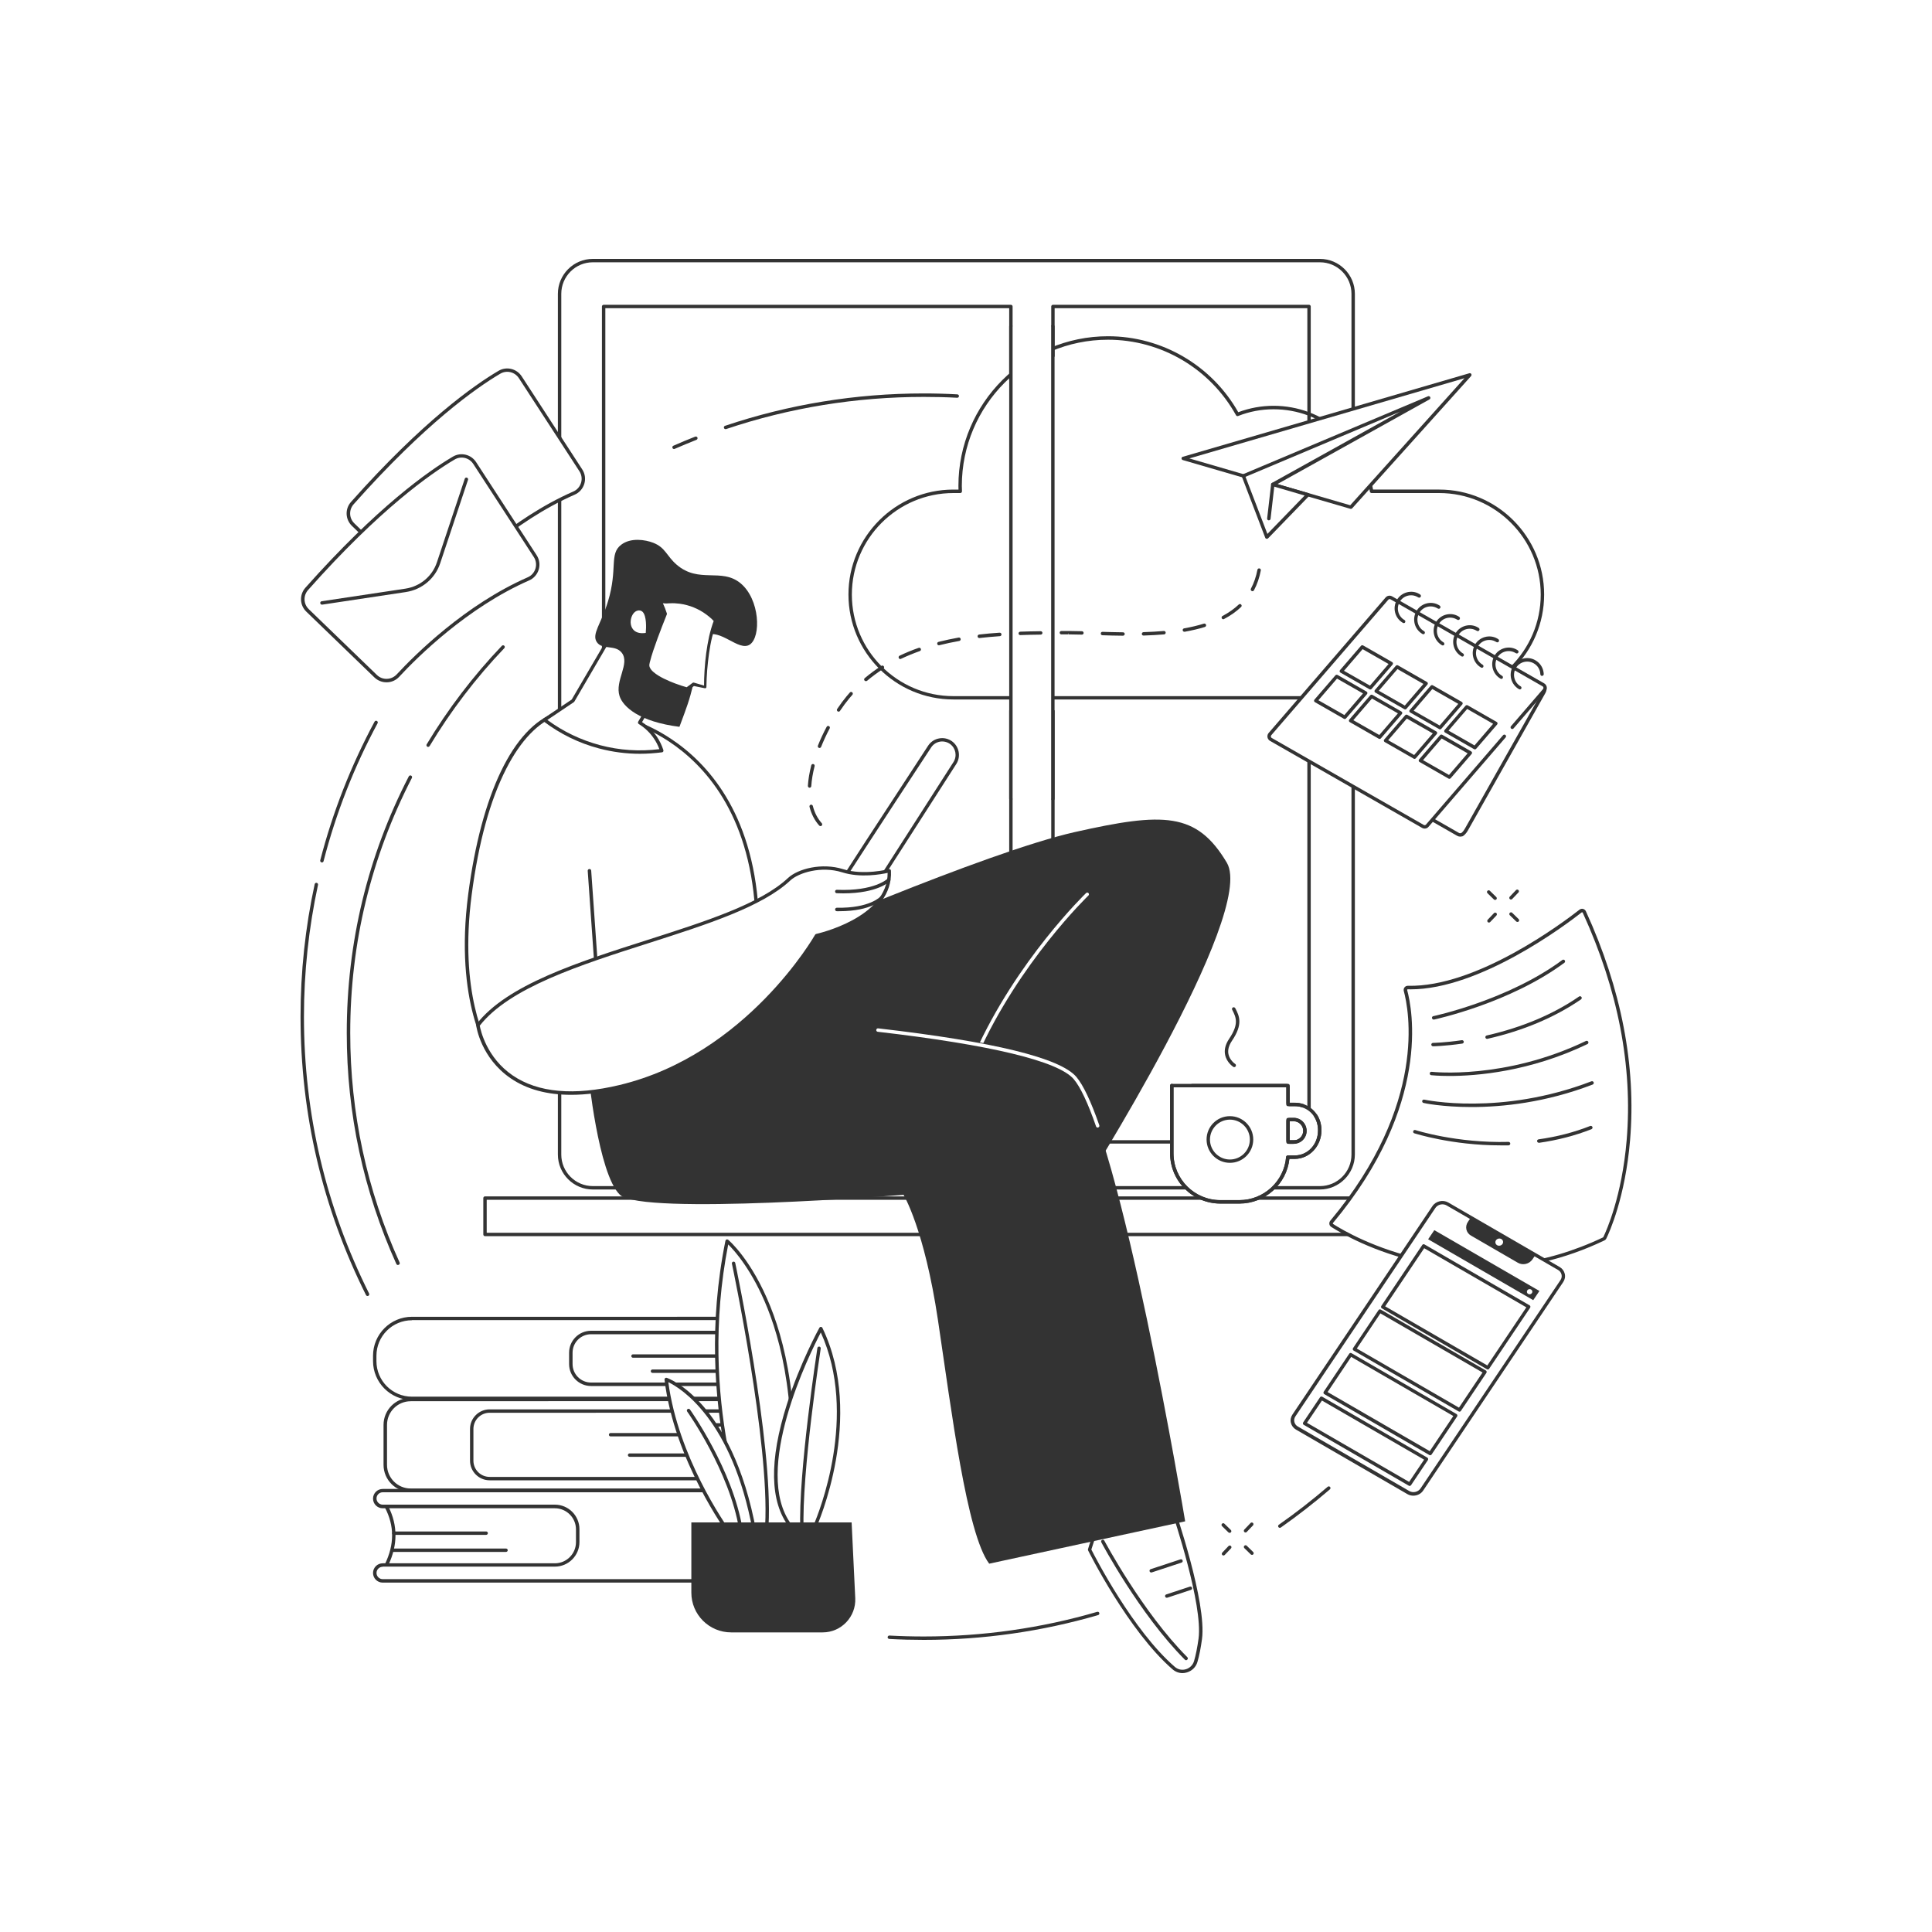 <?xml version="1.0" encoding="utf-8"?>
<!-- Generator: Adobe Illustrator 27.0.0, SVG Export Plug-In . SVG Version: 6.00 Build 0)  -->
<svg version="1.1" xmlns="http://www.w3.org/2000/svg" xmlns:xlink="http://www.w3.org/1999/xlink" x="0px" y="0px"
	 viewBox="0 0 2500 2500" style="enable-background:new 0 0 2500 2500;" xml:space="preserve">
<style type="text/css">
	.st0{fill:#FFFFFF;}
	.st1{fill:#333333;}
</style>
<g id="Background">
	<rect class="st0" width="2500" height="2500"/>
</g>
<g id="Illustration">
	<g id="Stay_at_home_1_">
		<g>
			<g>
				<g>
					<path class="st0" d="M1707.9,337.2H767.1c-23.7,0-43,19.3-43,43V1494c0,23.7,19.3,43,43,43h940.9c23.7,0,43-19.3,43-43V380.2
						C1750.9,356.5,1731.7,337.2,1707.9,337.2z"/>
					<path class="st1" d="M1707.9,1539.2H767.1c-24.9,0-45.2-20.3-45.2-45.2V380.2c0-24.9,20.3-45.2,45.2-45.2h940.9
						c24.9,0,45.2,20.3,45.2,45.2V1494C1753.1,1518.9,1732.8,1539.2,1707.9,1539.2z M767.1,339.4c-22.5,0-40.8,18.3-40.8,40.8V1494
						c0,22.5,18.3,40.8,40.8,40.8h940.9c22.5,0,40.8-18.3,40.8-40.8V380.2c0-22.5-18.3-40.8-40.8-40.8H767.1z"/>
				</g>
				<path class="st1" d="M1750.9,767.2c-1.2,0-2.2-1-2.2-2.2V629.7c0-1.2,1-2.2,2.2-2.2c1.2,0,2.2,1,2.2,2.2V765
					C1753.1,766.2,1752.1,767.2,1750.9,767.2z"/>
				<g>
					<g>
						<rect x="781.1" y="396.6" class="st0" width="527" height="1080.9"/>
						<path class="st1" d="M1308.1,1479.8h-527c-1.2,0-2.2-1-2.2-2.2V396.6c0-1.2,1-2.2,2.2-2.2h527c1.2,0,2.2,1,2.2,2.2v1080.9
							C1310.3,1478.8,1309.3,1479.8,1308.1,1479.8z M783.3,1475.4h522.6V398.8H783.3V1475.4z"/>
					</g>
					<g>
						<rect x="1362.4" y="396.6" class="st0" width="331.4" height="1080.9"/>
						<path class="st1" d="M1693.9,1479.8h-331.4c-1.2,0-2.2-1-2.2-2.2V396.6c0-1.2,1-2.2,2.2-2.2h331.4c1.2,0,2.2,1,2.2,2.2v1080.9
							C1696.1,1478.8,1695.1,1479.8,1693.9,1479.8z M1364.7,1475.4h327V398.8h-327V1475.4z"/>
					</g>
				</g>
			</g>
			<g>
				<rect x="627.6" y="1550.3" class="st0" width="1192.6" height="47.1"/>
				<path class="st1" d="M1820.2,1599.6H627.6c-1.2,0-2.2-1-2.2-2.2v-47.1c0-1.2,1-2.2,2.2-2.2h1192.6c1.2,0,2.2,1,2.2,2.2v47.1
					C1822.4,1598.6,1821.4,1599.6,1820.2,1599.6z M629.8,1595.2H1818v-42.7H629.8V1595.2z"/>
			</g>
			<g>
				<g>
					<path class="st0" d="M1686,1430.9c-3.3-1.1-6.8-1.7-10.6-1.7h-8.7v-24.5h-150.4v87.7c0,34.7,28.1,62.8,62.7,62.8h24.9
						c33,0,60-25.5,62.5-57.8h8.9c18.6,0,32.4-16,32.4-34.7v-0.3C1707.8,1447.6,1699,1435.3,1686,1430.9z M1674.1,1477.9h-7.4v-29.2
						h7.4c8,0,14.4,6.6,14.4,14.6C1688.6,1471.3,1682.1,1477.9,1674.1,1477.9z"/>
					<path class="st1" d="M1604,1557.4h-24.9c-35.8,0-65-29.1-65-65v-87.7c0-1.2,1-2.2,2.2-2.2h150.4c1.2,0,2.2,1,2.2,2.2v22.2h6.4
						c3.9,0,7.7,0.6,11.3,1.8c14.2,4.8,23.3,18,23.3,33.7v0.3c0,20.3-15.5,36.9-34.6,36.9h-6.9
						C1664.9,1532.2,1637,1557.4,1604,1557.4z M1518.5,1407v85.5c0,33.4,27.2,60.5,60.5,60.5h24.9c31.4,0,57.9-24.5,60.3-55.8
						c0.1-1.2,1.1-2,2.2-2h8.9c16.9,0,30.2-14.2,30.2-32.4v-0.3c0-13.8-8-25.4-20.3-29.5c-3.1-1.1-6.5-1.6-9.9-1.6h-8.7
						c-1.2,0-2.2-1-2.2-2.2V1407H1518.5z M1674.1,1480.1h-7.4c-1.2,0-2.2-1-2.2-2.2v-29.2c0-1.2,1-2.2,2.2-2.2h7.4
						c9.2,0,16.7,7.5,16.7,16.8C1690.8,1472.6,1683.3,1480.1,1674.1,1480.1z M1668.9,1475.7h5.2c6.7,0,12.2-5.6,12.2-12.4
						c0-6.8-5.5-12.4-12.2-12.4h-5.2V1475.7z"/>
				</g>
				<path class="st1" d="M1604,1557.4h-24.9c-35.8,0-65-29.1-65-65v-87.7c0-1.2,1-2.2,2.2-2.2c1.2,0,2.2,1,2.2,2.2v87.7
					c0,33.4,27.2,60.5,60.5,60.5h24.9c31.4,0,57.9-24.5,60.3-55.8c0.1-1.2,1.1-2,2.2-2h8.9c16.9,0,30.2-14.2,30.2-32.4v-0.3
					c0-6.4-1.7-12.4-5-17.5c-0.7-1-0.4-2.4,0.7-3.1c1-0.7,2.4-0.4,3.1,0.7c3.7,5.8,5.7,12.7,5.7,19.9v0.3
					c0,20.3-15.5,36.9-34.6,36.9h-6.9C1664.9,1532.2,1637,1557.4,1604,1557.4z M1673.5,1480.1h-4.8c-2.3,0-4.2-1.9-4.2-4.2v-25.2
					c0-2.3,1.9-4.2,4.2-4.2h5.4c4.7,0,9.2,2,12.3,5.6c3.2,3.6,4.7,8.4,4.2,13.1C1689.8,1473.7,1682.4,1480.1,1673.5,1480.1z
					 M1668.9,1475.7h4.6c6.5,0,12.1-4.8,12.8-11c0.4-3.5-0.7-7.1-3.1-9.7c-2.3-2.6-5.6-4.1-9-4.1h-5.2V1475.7z M1686,1433.1
					c-0.2,0-0.5,0-0.7-0.1c-3.1-1.1-6.5-1.6-9.9-1.6h-6.6c-2.3,0-4.2-1.9-4.2-4.2V1407h-122.1c-1.2,0-2.2-1-2.2-2.2
					c0-1.2,1-2.2,2.2-2.2h122.3c2.3,0,4.2,1.9,4.2,4.2v20.2h6.4c3.9,0,7.7,0.6,11.3,1.8c1.2,0.4,1.8,1.6,1.4,2.8
					C1687.8,1432.5,1686.9,1433.1,1686,1433.1z"/>
				<g>
					
						<ellipse transform="matrix(1 -2.709546e-03 2.709546e-03 1 -3.99 4.318)" class="st0" cx="1591.5" cy="1474.5" rx="28" ry="28"/>
					<path class="st1" d="M1591.5,1504.7c-16.6,0-30.2-13.5-30.2-30.2s13.5-30.2,30.2-30.2c16.6,0,30.2,13.5,30.2,30.2
						S1608.2,1504.7,1591.5,1504.7z M1591.5,1448.8c-14.2,0-25.8,11.6-25.8,25.8s11.6,25.8,25.8,25.8c14.2,0,25.8-11.6,25.8-25.8
						S1605.7,1448.8,1591.5,1448.8z"/>
				</g>
				<path class="st1" d="M1597.1,1380.9c-0.4,0-0.8-0.1-1.2-0.4c-0.3-0.2-8.6-5.6-10.6-15.5c-1.4-6.6,0.4-13.6,5.2-20.8
					c13.1-19.3,8.8-27.9,4.3-36.9l-0.4-0.7c-0.5-1.1-0.1-2.4,1-3c1.1-0.5,2.4-0.1,3,1l0.4,0.7c4.7,9.3,10,19.9-4.6,41.4
					c-4.1,6.1-5.7,11.9-4.6,17.3c1.6,8,8.6,12.7,8.7,12.7c1,0.7,1.3,2,0.7,3.1C1598.5,1380.5,1597.8,1380.9,1597.1,1380.9z"/>
			</g>
			<g>
				<path class="st0" d="M1848,651.9h-87.5c-9.6-61.4-62.7-108.4-126.8-108.4c-16.5,0-32.2,3.1-46.7,8.8
					c-32.6-58.9-95.4-98.8-167.5-98.8c-105.7,0-191.4,85.7-191.4,191.4c0,2.3,0.1,4.7,0.2,7h-8.9c-73.8,0-133.6,59.8-133.6,133.6
					c0,73.8,59.8,133.6,133.6,133.6H1848c73.8,0,133.6-59.8,133.6-133.6S1921.8,651.9,1848,651.9z"/>
				<path class="st1" d="M1862.3,905.1h-628.6c-74.9,0-135.8-60.9-135.8-135.8c0-74.9,60.9-135.8,135.8-135.8h6.6
					c-0.1-1.6-0.1-3.2-0.1-4.8c0-106.7,86.8-193.6,193.6-193.6c69.7,0,134.1,37.6,168.5,98.3c14.7-5.5,30-8.3,45.7-8.3
					c31.3,0,61.6,11.3,85.3,31.7c23,19.8,38.3,47,43.4,76.7h85.6c74.9,0,135.8,60.9,135.8,135.8
					C1998.1,844.2,1937.2,905.1,1862.3,905.1z M1233.7,638c-72.4,0-131.4,58.9-131.4,131.4c0,72.4,58.9,131.4,131.4,131.4h628.6
					c72.4,0,131.4-58.9,131.4-131.4c0-72.4-58.9-131.4-131.4-131.4h-87.5c-1.1,0-2-0.8-2.2-1.9c-9.7-61.7-62.1-106.5-124.6-106.5
					c-15.8,0-31.2,2.9-45.9,8.7c-1,0.4-2.2,0-2.7-1c-33.4-60.2-96.8-97.7-165.6-97.7c-104.3,0-189.2,84.9-189.2,189.2
					c0,2.1,0.1,4.3,0.2,6.4l0,0.5c0,0.6-0.2,1.2-0.6,1.6c-0.4,0.4-1,0.7-1.6,0.7H1233.7z"/>
			</g>
		</g>
		<g>
			<g>
				<g>
					<path class="st0" d="M1409.9,2005.3c0,0,51.3,103.5,108.9,153.3c9.7,8.4,24.9,3.8,28.5-8.6c2.1-7.1,4.1-16.6,5.8-29.3
						c6.3-47.3-36.2-170.3-36.2-170.3l-18.9-6.1c-6.6-2.1-13.7,1.9-15.1,8.7l-2,9.2l-22.8-20c-5.2-4.6-13.1-3.9-17.4,1.5
						C1432,1954.8,1418.5,1975.4,1409.9,2005.3z"/>
					<path class="st1" d="M1530.2,2165c-4.7,0-9.2-1.7-12.8-4.8c-57.3-49.5-108.9-152.9-109.4-154c-0.2-0.5-0.3-1.1-0.1-1.6
						c8.5-29.6,21.7-50.2,31.2-62.3c2.4-3.1,5.9-5,9.9-5.3c3.9-0.4,7.8,0.9,10.7,3.5l19.9,17.5l1.2-5.5c0.8-3.9,3.3-7.2,6.7-9.2
						c3.4-2,7.5-2.4,11.3-1.2l18.9,6.1c0.7,0.2,1.2,0.7,1.4,1.4c1.7,5,42.6,124.1,36.3,171.3c-1.6,11.6-3.5,21.5-5.9,29.6
						c-1.9,6.6-7,11.6-13.6,13.6C1533.9,2164.7,1532,2165,1530.2,2165z M1412.2,2005.1c4.8,9.6,54,105.2,108,151.8
						c4,3.5,9.2,4.6,14.3,3.1c5.1-1.5,9.1-5.5,10.6-10.6c2.3-7.8,4.2-17.6,5.8-28.9c5.9-43.9-31.6-156.2-35.7-168.3l-17.9-5.8
						c-2.6-0.8-5.4-0.5-7.7,0.8c-2.3,1.4-4,3.6-4.6,6.3l-2,9.2c-0.2,0.8-0.7,1.4-1.5,1.6c-0.7,0.2-1.6,0.1-2.2-0.4l-22.8-20
						c-2.1-1.8-4.7-2.7-7.4-2.4c-2.7,0.2-5.1,1.6-6.8,3.7C1433.2,1956.8,1420.6,1976.6,1412.2,2005.1z"/>
				</g>
				<path class="st1" d="M1534.8,2148.3c-0.6,0-1.1-0.2-1.6-0.7c-58.6-58.8-107.6-150.9-108.1-151.9c-0.6-1.1-0.2-2.4,0.9-3
					c1.1-0.6,2.4-0.2,3,0.9c0.5,0.9,49.2,92.4,107.4,150.8c0.9,0.9,0.9,2.3,0,3.1C1535.9,2148.1,1535.4,2148.3,1534.8,2148.3z"/>
				<path class="st1" d="M1509.8,2067.5c-0.9,0-1.8-0.6-2.1-1.5c-0.4-1.2,0.2-2.4,1.4-2.8l30.6-10.1c1.2-0.4,2.4,0.3,2.8,1.4
					c0.4,1.2-0.2,2.4-1.4,2.8l-30.6,10.1C1510.3,2067.5,1510.1,2067.5,1509.8,2067.5z"/>
				<path class="st1" d="M1489.7,2034.8c-0.9,0-1.8-0.6-2.1-1.5c-0.4-1.2,0.2-2.4,1.4-2.8l38.5-12.7c1.2-0.4,2.4,0.2,2.8,1.4
					c0.4,1.2-0.2,2.4-1.4,2.8l-38.5,12.7C1490.1,2034.7,1489.9,2034.8,1489.7,2034.8z"/>
			</g>
			<path class="st1" d="M991.1,1228c3.9-4.1,284.9-125.5,399.7-151.3c114.8-25.8,157.6-26.1,196.7,39.6
				c39.1,65.6-188.2,423.8-188.2,423.8l-483.6-126.1L991.1,1228z"/>
			<path class="st0" d="M1263.3,1366.3c-0.3,0-0.6-0.1-0.9-0.2c-1.1-0.5-1.6-1.8-1.1-2.9c54-120.6,143.2-206.7,144.1-207.6
				c0.9-0.8,2.3-0.8,3.1,0.1c0.8,0.9,0.8,2.3-0.1,3.1c-0.9,0.9-89.5,86.4-143.1,206.2C1264.9,1365.8,1264.1,1366.3,1263.3,1366.3z"
				/>
			<path class="st1" d="M761.2,1388.4c0,0,12.7,130.5,41,157.7c28.2,27.1,367,0,367,0s26.9,44.1,44.5,162
				c17.6,117.9,37.2,276.5,66.3,315.3l253.6-54.8c0,0-84.1-504.9-142.6-573.6c-58.4-68.7-483.6-79.5-483.6-79.5L761.2,1388.4z"/>
			<path class="st0" d="M1420.4,1459.1c-0.9,0-1.8-0.6-2.1-1.5c-10.6-30.6-20.4-51.2-28.9-61.2c-19.8-23.3-107.5-44.4-253.6-61.3
				c-1.2-0.1-2.1-1.2-1.9-2.5c0.1-1.2,1.3-2.1,2.5-1.9c149.3,17.2,235.6,38.3,256.4,62.8c8.9,10.5,18.9,31.6,29.7,62.6
				c0.4,1.2-0.2,2.4-1.4,2.8C1420.9,1459.1,1420.7,1459.1,1420.4,1459.1z"/>
			<g>
				<g>
					<path class="st0" d="M1230.7,961.1c-9-6.6-21.7-4.3-27.8,5c-31.6,48.2-119,181.6-120.1,184.9l43.8,6.2l109-169.9
						C1241.2,978.7,1239,967.2,1230.7,961.1z"/>
					<path class="st1" d="M1126.6,1159.4c-0.1,0-0.2,0-0.3,0l-43.8-6.2c-0.6-0.1-1.2-0.5-1.6-1c-0.3-0.5-0.4-1.2-0.2-1.8
						c1-3.2,66-102.6,120.3-185.5c3.3-5,8.4-8.4,14.3-9.4c5.9-1.1,11.8,0.3,16.7,3.8c9.2,6.8,11.6,19.6,5.5,29.2l-109,169.9
						C1128.1,1159,1127.4,1159.4,1126.6,1159.4z M1086.4,1149.3l39.2,5.5l108.2-168.7c4.9-7.7,3-17.9-4.3-23.3
						c-3.9-2.8-8.6-3.9-13.3-3.1c-4.7,0.9-8.7,3.5-11.3,7.5C1137.9,1069.2,1094.8,1135.5,1086.4,1149.3z"/>
				</g>
				<g>
					<path class="st0" d="M635,1363.3c0,0-45.5-63.6-26.9-206.1c18.6-142.5,64.2-216.4,111.9-233.3c47.7-16.9,243.9,14,259.2,253.3
						L635,1363.3z"/>
					<path class="st1" d="M635,1365.5c-0.7,0-1.4-0.3-1.8-0.9c-0.5-0.6-45.8-66-27.3-207.7c17-129.9,58.3-215.6,113.4-235.1
						c25.5-9,90.4-4.5,148.6,34c47.3,31.2,105.5,95,113.6,221.3c0.1,0.9-0.4,1.7-1.2,2.1l-344.3,186.1
						C635.7,1365.4,635.4,1365.5,635,1365.5z M748.6,922.2c-11.5,0-21.1,1.4-27.8,3.8c-24.4,8.6-47.1,32.3-65.6,68.5
						c-21,40.9-36,95.7-44.8,163c-16.7,127.7,18.7,192.1,25.4,202.9L977,1175.9c-8.3-123.6-65.2-185.9-111.5-216.5
						C824.1,932.1,779.4,922.2,748.6,922.2z"/>
				</g>
				<path class="st1" d="M772.1,1262.6c-1.2,0-2.1-0.9-2.2-2.1l-9.4-133.6c-0.1-1.2,0.8-2.3,2.1-2.4c1.2-0.1,2.3,0.8,2.4,2.1
					l9.4,133.6c0.1,1.2-0.8,2.3-2.1,2.4C772.2,1262.6,772.2,1262.6,772.1,1262.6z"/>
				<g>
					<path class="st0" d="M618.4,1326.7c0,0,16.5,119.7,183.8,79.6c167.2-40,254.4-195.5,254.4-195.5s97.4-20.8,94.1-84
						c0,0-32.6,8.7-60.3,0c-27.7-8.7-57.7,0.2-69.3,11C942.1,1211.9,689.5,1234.2,618.4,1326.7z"/>
					<path class="st1" d="M739,1416.7c-31.1,0-57.3-7.1-78.2-21.4c-38.4-26.2-44.4-66.6-44.6-68.3c-0.1-0.6,0.1-1.2,0.4-1.7
						c39.1-50.9,131.7-80.4,221.2-109c75.1-24,146.1-46.7,181.8-80.1c13.1-12.2,44.1-20.1,71.4-11.5c26.8,8.4,58.7,0.1,59.1,0
						c0.6-0.2,1.3,0,1.9,0.3c0.5,0.4,0.9,1,0.9,1.7c3.2,61.6-84,83.6-94.8,86.1c-3.5,6-25.4,42.3-64.3,82.3
						c-39.2,40.2-104.1,92.6-191,113.4C779.6,1413.9,758.4,1416.7,739,1416.7z M620.8,1327.2c1.1,6.1,8.9,41.4,42.6,64.4
						c32.8,22.4,79.3,26.5,138.3,12.4c164.4-39.4,252.1-192.9,253-194.4c0.3-0.6,0.8-0.9,1.5-1.1c0.9-0.2,92.7-20.5,92.4-79
						c-8.5,1.9-35.2,6.8-58.8-0.7c-27.3-8.6-56.5,0.6-67.1,10.5c-36.4,34.1-107.8,56.9-183.4,81.1
						C750.8,1248.7,659.4,1277.9,620.8,1327.2z"/>
				</g>
				<path class="st1" d="M1091.1,1156c-2.7,0-5.5-0.1-8.4-0.2c-1.2,0-2.2-1.1-2.1-2.3c0-1.2,1-2.2,2.3-2.1
					c48.8,2,65.4-14.2,65.6-14.3c0.9-0.9,2.3-0.9,3.1,0c0.9,0.9,0.9,2.2,0,3.1C1151,1140.8,1135.7,1156,1091.1,1156z"/>
				<path class="st1" d="M1086.1,1179.1c-1.1,0-2.2,0-3.3,0c-1.2,0-2.2-1-2.2-2.3c0-1.2,1.1-2.2,2.3-2.2
					c42.5,0.8,56.3-14.3,56.4-14.5c0.8-0.9,2.2-1,3.1-0.2c0.9,0.8,1,2.2,0.2,3.1C1142,1163.8,1128.1,1179.1,1086.1,1179.1z"/>
			</g>
			<g>
				<g>
					<path class="st0" d="M796.1,813c-1.3,2.3-54.8,93.7-54.8,93.7l-36.9,24.8c13.6,10.3,37.6,25.9,71.3,34.8
						c34.3,9.1,63.4,7.2,80.5,4.9c-1.5-4.7-4-10.7-8.3-17.1c-6.8-10-14.9-15.9-20.1-19.1c11-18.9,22-37.8,33-56.7L796.1,813z"/>
					<path class="st1" d="M828,975.4c-17.8,0-35.4-2.3-52.8-6.9c-26.2-6.9-50.4-18.8-72-35.2c-0.6-0.4-0.9-1.1-0.9-1.8
						c0-0.7,0.4-1.4,1-1.8l36.5-24.5c4-6.9,53.3-91.1,54.5-93.2c0.3-0.6,0.9-1,1.6-1.1c0.7-0.1,1.4,0.1,1.9,0.6l64.7,65.3
						c0.7,0.7,0.8,1.8,0.3,2.7l-32,54.9c7.6,5,13.9,11.2,19,18.6c3.7,5.4,6.6,11.4,8.6,17.6c0.2,0.6,0.1,1.3-0.2,1.9
						c-0.3,0.6-0.9,0.9-1.6,1C847,974.7,837.5,975.4,828,975.4z M708.3,931.6c20.5,15.1,43.4,26,68,32.6c25.2,6.7,51.1,8.4,76.9,5.2
						c-1.8-5-4.2-9.6-7.2-14c-5.1-7.5-11.6-13.7-19.4-18.5c-1-0.6-1.4-2-0.8-3l32.2-55.2l-61.5-62c-8.6,14.8-51.3,87.8-53.3,91.2
						c-0.2,0.3-0.4,0.5-0.7,0.7L708.3,931.6z M741.4,906.7L741.4,906.7L741.4,906.7z"/>
				</g>
				<path class="st1" d="M958.1,754.6c-24.7-20.2-53.7,0.9-82.5-23.9c-13.2-11.4-14.4-22.1-30.2-28.3c-10.5-4.1-29.2-7-41.6,2.5
					c-15.8,12.1-4.2,30.9-17,73.1c-9,29.6-21.5,42.5-14.5,52.9c7.1,10.5,23.6,2.8,32.2,13.7c11.1,14.1-9.2,36.2-2.8,56.1
					c4.4,13.7,25.2,33.2,77.5,39.8c2.9-8.4,9.8-25,14.3-41.2c14.1-50.8,6.4-70.3,19.2-76.8c19.5-10.1,43,21,57.5,11.6
					C985.1,824.2,983.4,775.4,958.1,754.6z"/>
				<g>
					<path class="st0" d="M855.9,779.5l4.9,14.9c0,0-19.2,47-22.6,64.7c-3.4,17.7,50.7,32.5,50.7,32.5l8.5-6.3l15.1,3.8
						c0,0-0.5-51.7,13.4-86.2C926,802.9,900.4,771.9,855.9,779.5z"/>
					<path class="st1" d="M857.8,780.6c2,4.5,3.7,8.6,5.1,13.1c0.2,0.5,0.1,1.1-0.1,1.5c-4.1,10.2-8.1,20.5-11.9,30.8
						c-3.7,10.3-7.5,20.7-10.1,31.2l-0.4,2c-0.2,0.7-0.1,1.1-0.2,1.6c0.1,1,0.2,2.1,0.8,3.1c0.9,2.1,2.6,4,4.6,5.7
						c3.9,3.4,8.6,6.1,13.4,8.5c9.7,4.8,20.1,8.5,30.5,11.5l-1.9,0.4l8.5-6.3l0.1-0.1c0.5-0.4,1.2-0.4,1.7-0.3l15,4.4l-1.9,1.5
						c0-7.4,0.2-14.7,0.7-22c0.5-7.3,1.1-14.6,2.1-21.9c1-7.3,2.2-14.5,3.8-21.8c1.7-7.2,3.7-14.3,6.4-21.3l0.3,2.2
						c-4-4.5-9-8.5-14.2-11.9c-5.2-3.4-10.9-6.1-16.8-8.1c-5.9-1.9-12.1-3.3-18.3-3.6c-3.1-0.4-6.2-0.2-9.4-0.1
						c-1.7,0-2.7,0.3-3.9,0.2C860.5,780.9,859.2,780.7,857.8,780.6z M854,778.3c1.8-0.5,3.7-1,5.7-1.4c2-0.4,4.2-0.7,5.7-0.7
						c3.3-0.1,6.6-0.3,9.9,0.1c6.6,0.3,13.1,1.8,19.4,3.8c6.3,2,12.3,5,17.8,8.5c5.6,3.6,10.7,7.7,15.2,12.8
						c0.5,0.6,0.7,1.4,0.4,2.1l-0.1,0.1c-2.7,6.7-4.7,13.6-6.5,20.6c-1.7,7-3,14.2-4,21.3c-1,7.2-1.8,14.4-2.4,21.7
						c-0.6,7.2-0.9,14.5-1,21.8c0,0.9-0.7,1.6-1.6,1.6c-0.1,0-0.2,0-0.3,0l-15.3-3.1l1.9-0.4l-8.5,6.3l0,0c-0.6,0.4-1.3,0.5-1.9,0.3
						c-10.7-3.1-21.2-6.8-31.3-11.8c-5-2.5-10-5.3-14.4-9.2c-2.2-1.9-4.3-4.2-5.7-7.2c-0.7-1.5-1.1-3.2-1.1-4.9
						c0.1-0.8,0.1-1.8,0.3-2.5l0.5-2.1c2.7-10.9,6.5-21.3,10.2-31.7c3.8-10.4,7.8-20.7,11.9-30.9l-0.1,1.5
						C856.9,789.6,855.3,783.8,854,778.3z"/>
				</g>
				<g>
					<path class="st0" d="M837.6,820.9c0,0,4.7-34.3-11.3-33.2C810.2,788.9,805.9,826.8,837.6,820.9z"/>
					<path class="st1" d="M831.3,823.8c-8.3,0-13-3.4-15.6-6.7c-5.1-6.4-4.7-15.5-2-21.6c2.6-5.8,7.2-9.5,12.4-9.9
						c3.5-0.3,6.5,0.9,8.8,3.4c8,8.6,5,31.4,4.9,32.3c-0.1,0.9-0.9,1.7-1.8,1.9C835.5,823.6,833.3,823.8,831.3,823.8z M837.6,820.9
						L837.6,820.9L837.6,820.9z M827,789.9c-0.2,0-0.4,0-0.6,0c-3.6,0.3-6.8,2.9-8.7,7.3c-2.2,4.9-2.6,12.1,1.4,17.1
						c3.3,4.2,9,5.8,16.5,4.7c0.7-7,1.1-21.7-3.9-27.1C830.4,790.6,828.9,789.9,827,789.9z"/>
				</g>
			</g>
		</g>
		<g>
			<g>
				<g>
					<path class="st0" d="M957.7,1791.3c-10.7-22.1-11.8-44.4,0-66.9l-8.4-10.1l-231.1,7.6l8,73.4l223.7,2.6L957.7,1791.3z"/>
					<path class="st1" d="M949.8,1800C949.8,1800,949.8,1800,949.8,1800l-223.7-2.6c-1.1,0-2.1-0.9-2.2-2l-8-73.4
						c-0.1-0.6,0.1-1.2,0.5-1.7c0.4-0.5,1-0.7,1.6-0.8l231.1-7.6c0.7,0,1.3,0.3,1.8,0.8l8.4,10.1c0.6,0.7,0.7,1.7,0.3,2.4
						c-11,21-11,42.3,0,64.9c0.4,0.9,0.2,2-0.6,2.7l-7.9,6.5C950.8,1799.8,950.3,1800,949.8,1800z M728.1,1793l220.9,2.5l5.9-4.9
						c-10.5-22.7-10.5-44.9,0.1-66l-6.8-8.2l-227.6,7.5L728.1,1793z"/>
				</g>
				<g>
					<path class="st0" d="M533.1,1706.1h304.5H962c5,0,9.1,4.1,9.1,9.1c0,5-4.1,9.1-9.1,9.1H764.8c-14.4,0-26.1,11.7-26.1,26.1v14.7
						c0,14.4,11.7,26.1,26.1,26.1H962c5,0,9.1,4.1,9.1,9.1c0,5-4.1,9.1-9.1,9.1H533.1c-26.6,0-48.2-21.6-48.2-48.2v-6.9
						C484.9,1727.7,506.5,1706.1,533.1,1706.1z"/>
					<path class="st1" d="M962,1811.6H533.1c-27.8,0-50.4-22.6-50.4-50.4v-6.9c0-27.8,22.6-50.4,50.4-50.4H962
						c6.2,0,11.3,5.1,11.3,11.3c0,6.2-5.1,11.3-11.3,11.3H764.8c-13.2,0-23.9,10.7-23.9,23.9v14.7c0,13.2,10.7,23.9,23.9,23.9H962
						c6.2,0,11.3,5.1,11.3,11.3C973.3,1806.6,968.2,1811.6,962,1811.6z M533.1,1708.4c-25.4,0-46,20.6-46,46v6.9
						c0,25.4,20.6,46,46,46H962c3.8,0,6.9-3.1,6.9-6.9s-3.1-6.9-6.9-6.9H764.8c-15.6,0-28.4-12.7-28.4-28.4v-14.7
						c0-15.6,12.7-28.4,28.4-28.4H962c3.8,0,6.9-3.1,6.9-6.9c0-3.8-3.1-6.9-6.9-6.9H533.1z"/>
				</g>
				<path class="st1" d="M949.2,1756.9H819.1c-1.2,0-2.2-1-2.2-2.2c0-1.2,1-2.2,2.2-2.2h130.1c1.2,0,2.2,1,2.2,2.2
					C951.4,1755.9,950.4,1756.9,949.2,1756.9z"/>
				<path class="st1" d="M950,1776.5H844.3c-1.2,0-2.2-1-2.2-2.2s1-2.2,2.2-2.2H950c1.2,0,2.2,1,2.2,2.2S951.3,1776.5,950,1776.5z"
					/>
			</g>
			<g>
				<g>
					<path class="st0" d="M974.3,1916.1H586.9v-94.9l387.4,0C962.9,1853.3,962.6,1884.9,974.3,1916.1z"/>
					<path class="st1" d="M974.3,1918.4H586.9c-1.2,0-2.2-1-2.2-2.2v-94.9c0-1.2,1-2.2,2.2-2.2h387.4c0.7,0,1.4,0.3,1.8,0.9
						c0.4,0.6,0.5,1.3,0.3,2c-11.4,31.8-11.4,63.2,0,93.4c0.3,0.7,0.2,1.4-0.3,2C975.7,1918,975,1918.4,974.3,1918.4z M589.2,1913.9
						h382c-10.3-29.3-10.3-59.7,0.1-90.5h-382V1913.9z"/>
				</g>
				<g>
					<path class="st0" d="M633.6,1825.9H977c4.1,0,7.5-3.3,7.5-7.5c0-4.1-3.3-7.5-7.5-7.5H531.4c-18.1,0-32.9,14.7-32.9,32.9v51.7
						c0,18.1,14.7,32.9,32.9,32.9H977c4.1,0,7.5-3.3,7.5-7.5c0-4.1-3.3-7.5-7.5-7.5H633.6c-12.8,0-23.2-10.4-23.2-23.2v-41
						C610.4,1836.3,620.8,1825.9,633.6,1825.9z"/>
					<path class="st1" d="M977,1930.6H531.4c-19.3,0-35.1-15.7-35.1-35.1v-51.7c0-19.3,15.7-35.1,35.1-35.1H977
						c5.3,0,9.7,4.3,9.7,9.7c0,5.3-4.3,9.7-9.7,9.7H633.6c-11.6,0-21,9.4-21,21v41c0,11.6,9.4,21,21,21H977c5.3,0,9.7,4.3,9.7,9.7
						C986.7,1926.2,982.3,1930.6,977,1930.6z M531.4,1813.2c-16.9,0-30.6,13.7-30.6,30.6v51.7c0,16.9,13.7,30.6,30.6,30.6H977
						c2.9,0,5.3-2.4,5.3-5.3c0-2.9-2.4-5.3-5.3-5.3H633.6c-14,0-25.4-11.4-25.4-25.4v-41c0-14,11.4-25.4,25.4-25.4H977
						c2.9,0,5.3-2.4,5.3-5.3c0-2.9-2.4-5.3-5.3-5.3H531.4z"/>
				</g>
				<path class="st1" d="M967.5,1846h-57.2c-1.2,0-2.2-1-2.2-2.2c0-1.2,1-2.2,2.2-2.2h57.2c1.2,0,2.2,1,2.2,2.2
					C969.7,1845,968.7,1846,967.5,1846z"/>
				<path class="st1" d="M966.2,1858.7H790.1c-1.2,0-2.2-1-2.2-2.2c0-1.2,1-2.2,2.2-2.2h176.2c1.2,0,2.2,1,2.2,2.2
					C968.5,1857.7,967.5,1858.7,966.2,1858.7z"/>
				<path class="st1" d="M966.2,1885.1H814.7c-1.2,0-2.2-1-2.2-2.2c0-1.2,1-2.2,2.2-2.2h151.6c1.2,0,2.2,1,2.2,2.2
					C968.5,1884.1,967.5,1885.1,966.2,1885.1z"/>
			</g>
			<g>
				<g>
					<path class="st0" d="M500,2025.2c12.1-25,13.3-50.2,0-75.6l9.5-11.4l261.1,8.6l-9,82.9l-252.7,2.9L500,2025.2z"/>
					<path class="st1" d="M508.9,2034.8c-0.5,0-1-0.2-1.4-0.5l-8.9-7.4c-0.8-0.7-1-1.8-0.6-2.7c12.5-25.7,12.5-49.8,0-73.6
						c-0.4-0.8-0.3-1.8,0.3-2.4l9.5-11.4c0.4-0.5,1.1-0.8,1.8-0.8l261.1,8.6c0.6,0,1.2,0.3,1.6,0.8c0.4,0.5,0.6,1.1,0.5,1.7l-9,82.9
						c-0.1,1.1-1.1,2-2.2,2L508.9,2034.8C508.9,2034.8,508.9,2034.8,508.9,2034.8z M502.8,2024.6l7,5.8l250-2.9l8.5-78.6l-257.6-8.5
						l-7.9,9.5C514.7,1973.8,514.8,1998.9,502.8,2024.6z"/>
				</g>
				<g>
					<path class="st0" d="M979.8,1929H635.7H495.2c-5.7,0-10.3,4.6-10.3,10.3c0,5.7,4.6,10.3,10.3,10.3H718
						c16.3,0,29.5,13.2,29.5,29.5v16.6c0,16.3-13.2,29.5-29.5,29.5H495.2c-5.7,0-10.3,4.6-10.3,10.3c0,5.7,4.6,10.3,10.3,10.3h484.6
						c30.1,0,54.5-24.4,54.5-54.5v-7.8C1034.2,1953.4,1009.9,1929,979.8,1929z"/>
					<path class="st1" d="M979.8,2047.9H495.2c-6.9,0-12.5-5.6-12.5-12.5c0-6.9,5.6-12.5,12.5-12.5H718c15.1,0,27.3-12.3,27.3-27.3
						v-16.6c0-15.1-12.3-27.3-27.3-27.3H495.2c-6.9,0-12.5-5.6-12.5-12.5c0-6.9,5.6-12.5,12.5-12.5h484.6
						c31.3,0,56.7,25.4,56.7,56.7v7.8C1036.5,2022.5,1011,2047.9,979.8,2047.9z M495.2,2027.4c-4.4,0-8,3.6-8,8c0,4.4,3.6,8,8,8
						h484.6c28.8,0,52.3-23.4,52.3-52.3v-7.8c0-28.8-23.4-52.3-52.3-52.3H495.2c-4.4,0-8,3.6-8,8c0,4.4,3.6,8,8,8H718
						c17.5,0,31.8,14.2,31.8,31.8v16.6c0,17.5-14.2,31.8-31.8,31.8H495.2z"/>
				</g>
				<path class="st1" d="M629.1,1986.1H509.6c-1.2,0-2.2-1-2.2-2.2c0-1.2,1-2.2,2.2-2.2h119.5c1.2,0,2.2,1,2.2,2.2
					C631.3,1985.1,630.3,1986.1,629.1,1986.1z"/>
				<path class="st1" d="M654.7,2008.2H508.7c-1.2,0-2.2-1-2.2-2.2c0-1.2,1-2.2,2.2-2.2h146.1c1.2,0,2.2,1,2.2,2.2
					C657,2007.2,656,2008.2,654.7,2008.2z"/>
			</g>
		</g>
		<g>
			<g>
				<path class="st0" d="M1723.9,1585.8c22.7,14.6,172.2,102.5,351.3,17.5c0.6-0.3,1.2-0.8,1.5-1.5c6.9-14.3,83.1-182-26.5-421.6
					c-0.9-1.9-3.2-2.5-4.8-1.2c-20.1,15.7-133.5,101.2-223.5,99c-2.1-0.1-3.7,1.9-3.1,3.9c6.5,23.7,31.5,147-95.6,299.2
					C1721.9,1582.6,1722.3,1584.8,1723.9,1585.8z"/>
				<path class="st1" d="M1916.9,1642.1c-25.3,0-50.9-2.7-76.5-8.1c-62.8-13.2-106-38.8-117.8-46.4c-1.3-0.8-2.2-2.2-2.4-3.7
					c-0.2-1.5,0.2-3.1,1.2-4.3c126.5-151.5,101.4-274.2,95.1-297.2c-0.4-1.6-0.1-3.4,0.9-4.7c1.1-1.4,2.7-2.1,4.4-2.1
					c88.9,2.2,200.6-81.7,222.1-98.5c1.3-1,2.9-1.4,4.5-1c1.6,0.4,3,1.5,3.7,3c46,100.6,65.3,200.3,57.2,296.4
					c-6.2,73.5-26.6,118.8-30.7,127.1c-0.5,1.1-1.4,2-2.5,2.5C2024.4,1629.8,1971.1,1642.1,1916.9,1642.1z M1821.8,1280.1
					c-0.4,0-0.7,0.2-0.8,0.4c-0.1,0.2-0.2,0.4-0.1,0.8c6.4,23.4,31.9,148.1-96,301.2c-0.2,0.3-0.2,0.6-0.2,0.8
					c0,0.2,0.1,0.4,0.4,0.6c11.6,7.4,54.3,32.7,116.3,45.8c79.5,16.7,157.9,7.2,232.9-28.5c0.2-0.1,0.3-0.2,0.4-0.4
					c4-8.2,24.1-52.9,30.2-125.5c8-95.3-11.1-194.3-56.8-294.2c-0.2-0.4-0.5-0.5-0.7-0.6c-0.2,0-0.5-0.1-0.8,0.2
					c-21.4,16.8-131.7,99.5-221.4,99.5C1824.1,1280.2,1823,1280.2,1821.8,1280.1C1821.8,1280.1,1821.8,1280.1,1821.8,1280.1z"/>
			</g>
			<path class="st1" d="M1855.2,1319.3c-1,0-1.9-0.7-2.2-1.8c-0.3-1.2,0.5-2.4,1.7-2.6c1-0.2,97-20.8,167-72.7
				c1-0.7,2.4-0.5,3.1,0.5c0.7,1,0.5,2.4-0.5,3.1c-70.8,52.5-167.7,73.3-168.7,73.5C1855.5,1319.3,1855.3,1319.3,1855.2,1319.3z"/>
			<path class="st1" d="M1924.3,1344.3c-1,0-1.9-0.7-2.2-1.7c-0.3-1.2,0.5-2.4,1.7-2.7c45.7-10.4,85.9-27.3,119.5-50.4
				c1-0.7,2.4-0.4,3.1,0.6c0.7,1,0.4,2.4-0.6,3.1c-34,23.3-74.7,40.5-121,51C1924.6,1344.3,1924.4,1344.3,1924.3,1344.3z"/>
			<path class="st1" d="M1854.3,1353.9c-1.2,0-2.2-1-2.2-2.2c0-1.2,1-2.2,2.2-2.2c0.1,0,14.8-0.2,37.3-3.5c1.2-0.2,2.3,0.7,2.5,1.9
				c0.2,1.2-0.7,2.3-1.9,2.5C1869.4,1353.7,1854.5,1353.9,1854.3,1353.9C1854.3,1353.9,1854.3,1353.9,1854.3,1353.9z"/>
			<path class="st1" d="M1875.6,1392.3c-14.8,0-23.4-1-23.6-1c-1.2-0.1-2.1-1.2-1.9-2.5c0.1-1.2,1.2-2.1,2.5-1.9
				c0.9,0.1,94.6,10.6,199.6-39.9c1.1-0.5,2.4-0.1,3,1c0.5,1.1,0.1,2.4-1,3C1979.4,1386.9,1910.4,1392.3,1875.6,1392.3z"/>
			<path class="st1" d="M1904.2,1432.5c-37.9,0-61.7-5.1-62.2-5.3c-1.2-0.3-1.9-1.5-1.7-2.6c0.3-1.2,1.4-1.9,2.6-1.7
				c1,0.2,99,21.4,216.4-23.7c1.1-0.4,2.4,0.1,2.9,1.3c0.4,1.1-0.1,2.4-1.3,2.9C2000,1426.8,1944.2,1432.5,1904.2,1432.5z"/>
			<path class="st1" d="M1991.2,1478.7c-1.1,0-2-0.8-2.2-1.9c-0.2-1.2,0.7-2.3,1.9-2.5c23.6-3.3,46.1-9.1,66.8-17.3
				c1.1-0.4,2.4,0.1,2.9,1.3c0.4,1.1-0.1,2.4-1.3,2.9c-21.1,8.3-43.9,14.2-67.8,17.6C1991.4,1478.7,1991.3,1478.7,1991.2,1478.7z"/>
			<path class="st1" d="M1941.5,1482.1c-62.8,0-110.9-15.5-111.4-15.6c-1.2-0.4-1.8-1.6-1.4-2.8c0.4-1.2,1.6-1.8,2.8-1.4
				c0.5,0.2,53.3,17.1,120.5,15.3c1.3,0,2.2,0.9,2.3,2.2c0,1.2-0.9,2.2-2.2,2.3C1948.6,1482.1,1945,1482.1,1941.5,1482.1z"/>
		</g>
		<g>
			<g>
				<path class="st0" d="M457.1,678.9l88.1,85.1c8.1,7.8,21.1,7.5,28.8-0.7c26.6-28.7,89.7-90.4,168.8-125.2
					c11.4-5,15.7-19,8.9-29.5l-78.3-120.4c-5.9-9-17.8-11.9-27.1-6.4C616.5,499.2,549.6,545.6,456,651
					C448.8,659.1,449.3,671.4,457.1,678.9z"/>
				<path class="st1" d="M559.1,771.9c-5.8,0-11.3-2.2-15.6-6.3l-88.1-85.1c-8.7-8.4-9.2-22-1.2-31C547.1,545,613.6,498.4,645,479.9
					c10.3-6.1,23.5-3,30.1,7.1l78.3,120.4c3.6,5.5,4.6,12.3,2.7,18.6c-1.9,6.3-6.4,11.5-12.5,14.1
					c-79.9,35.1-144.2,98.9-168.1,124.7c-4.1,4.4-9.7,7-15.8,7.1C559.6,771.9,559.3,771.9,559.1,771.9z M458.6,677.3l88.1,85.1
					c3.5,3.4,8.1,5.2,13,5c4.8-0.1,9.3-2.2,12.6-5.7c24.1-26,88.9-90.3,169.6-125.7c4.9-2.1,8.5-6.3,10-11.4
					c1.5-5,0.7-10.5-2.2-14.9l-78.3-120.4c-5.3-8.1-15.9-10.6-24.1-5.7c-31.2,18.4-97.3,64.8-189.6,168.8
					C451.2,659.7,451.6,670.6,458.6,677.3z"/>
			</g>
			<g>
				<g>
					<path class="st0" d="M398,789.9l88.1,85.1c8.1,7.8,21.1,7.5,28.8-0.7c26.6-28.7,89.7-90.4,168.8-125.2c11.4-5,15.7-19,8.9-29.5
						l-78.3-120.4c-5.9-9-17.8-11.9-27.1-6.4c-29.6,17.5-96.6,63.8-190.2,169.2C389.8,770.1,390.2,782.4,398,789.9z"/>
					<path class="st1" d="M500.1,882.9c-5.8,0-11.3-2.2-15.6-6.3l-88.1-85.1c-8.7-8.4-9.2-22-1.2-31
						C488.1,656,554.6,609.4,586,590.9c10.3-6.1,23.5-3,30.1,7.1l78.3,120.4c3.6,5.5,4.6,12.3,2.7,18.6c-1.9,6.3-6.4,11.5-12.5,14.1
						c-79.9,35.1-144.2,98.9-168.1,124.7c-4.1,4.4-9.7,7-15.8,7.1C500.5,882.9,500.3,882.9,500.1,882.9z M399.6,788.3l88.1,85.1
						c3.5,3.4,8.1,5.2,13,5c4.8-0.1,9.3-2.2,12.6-5.7c24.1-26,88.9-90.3,169.6-125.7c4.9-2.1,8.5-6.3,10-11.4
						c1.5-5,0.7-10.5-2.2-14.9l-78.3-120.4c-5.3-8.1-15.9-10.6-24.1-5.7c-31.2,18.4-97.3,64.7-189.6,168.8
						C392.2,770.7,392.6,781.6,399.6,788.3z"/>
				</g>
				<path class="st1" d="M416.6,782.4c-1.1,0-2-0.8-2.2-1.9c-0.2-1.2,0.6-2.3,1.9-2.5l108.3-16.3c19.1-2.9,34.8-16,40.8-34.2l36-108
					c0.4-1.2,1.6-1.8,2.8-1.4c1.2,0.4,1.8,1.6,1.4,2.8l-36,108c-6.6,19.8-23.6,34-44.4,37.2l-108.3,16.3
					C416.8,782.4,416.7,782.4,416.6,782.4z"/>
			</g>
		</g>
		<g>
			<g>
				<g>
					<path class="st0" d="M2017.2,1641.4l-144.2-83.5c-5.9-3.4-13.8-1.6-17.6,4.1l-181,269.5c-3.8,5.7-2.1,13,3.8,16.4l144.2,83.5
						c5.9,3.4,13.8,1.6,17.6-4.1l181-269.5C2024.8,1652.2,2023.1,1644.8,2017.2,1641.4z"/>
					<path class="st1" d="M1828.8,1935.4c-2.6,0-5.2-0.6-7.6-2l-144.2-83.5c-3.4-2-5.7-5.1-6.6-8.8c-0.9-3.7-0.1-7.6,2.1-10.8
						l181-269.5c4.4-6.6,13.6-8.7,20.5-4.8l144.2,83.5c3.4,2,5.7,5.1,6.6,8.8c0.9,3.7,0.1,7.6-2.1,10.8l-181,269.5
						C1838.9,1933,1833.9,1935.4,1828.8,1935.4z M1866.5,1558.4c-3.6,0-7.1,1.7-9.2,4.8l-181,269.5c-1.5,2.2-2,4.8-1.4,7.3
						c0.6,2.5,2.2,4.6,4.5,5.9l144.2,83.5c4.9,2.8,11.4,1.3,14.6-3.4l181-269.5c1.5-2.2,2-4.8,1.4-7.3c-0.6-2.5-2.2-4.6-4.5-5.9
						l-144.2-83.5C1870.3,1558.9,1868.4,1558.4,1866.5,1558.4z"/>
				</g>
				<path class="st1" d="M1903.3,1575.4l-3.9,5.8c-4.1,6.1-2.3,14.1,4.1,17.7l60.6,35.1c6.4,3.7,14.8,1.7,18.9-4.4l3.9-5.8
					L1903.3,1575.4z"/>
				<path class="st0" d="M1937.3,1611.3c-2.3-1.3-3-4.2-1.5-6.4c1.5-2.2,4.6-2.9,6.9-1.6c2.3,1.3,3,4.2,1.5,6.4
					C1942.7,1611.9,1939.6,1612.6,1937.3,1611.3z"/>
			</g>
			<g>
				<g>
					<polygon class="st1" points="1984,1682.4 1848,1603.6 1856,1591.8 1992,1670.5 					"/>
					<path class="st1" d="M1925.2,1772.1c-0.4,0-0.8-0.1-1.1-0.3l-136-78.8c-0.5-0.3-0.9-0.8-1-1.4c-0.1-0.6,0-1.2,0.3-1.7l53-78.9
						c0.6-1,1.9-1.3,2.9-0.7l136,78.8c0.5,0.3,0.9,0.8,1,1.4c0.1,0.6,0,1.2-0.3,1.7l-53,78.9
						C1926.6,1771.8,1925.9,1772.1,1925.2,1772.1z M1792.4,1690.4l132.2,76.5l50.5-75.2l-132.2-76.5L1792.4,1690.4z"/>
					<path class="st0" d="M1982.3,1673.2c-1.1,1.6-3.2,2.1-4.9,1.1c-1.6-0.9-2.1-3-1.1-4.6c1.1-1.6,3.2-2.1,4.9-1.1
						C1982.9,1669.6,1983.4,1671.6,1982.3,1673.2z"/>
				</g>
				<path class="st1" d="M1888.6,1826.7c-0.4,0-0.8-0.1-1.1-0.3l-136-78.8c-0.5-0.3-0.9-0.8-1-1.4c-0.1-0.6,0-1.2,0.3-1.7l33-49.2
					c0.6-1,1.9-1.3,2.9-0.7l136,78.8c0.5,0.3,0.9,0.8,1,1.4c0.1,0.6,0,1.2-0.3,1.7l-33,49.2
					C1890,1826.4,1889.3,1826.7,1888.6,1826.7z M1755.7,1745l132.2,76.5l30.5-45.5l-132.2-76.5L1755.7,1745z"/>
				<path class="st1" d="M1850.7,1883.1c-0.4,0-0.8-0.1-1.1-0.3l-136-78.8c-0.5-0.3-0.9-0.8-1-1.4c-0.1-0.6,0-1.2,0.3-1.7l33-49.2
					c0.6-1,1.9-1.3,2.9-0.7l136,78.8c0.5,0.3,0.9,0.8,1,1.4c0.1,0.6,0,1.2-0.3,1.7l-33,49.2
					C1852.1,1882.7,1851.4,1883.1,1850.7,1883.1z M1717.9,1801.3l132.2,76.5l30.5-45.5l-132.2-76.5L1717.9,1801.3z"/>
				<path class="st1" d="M1824.1,1922.8c-0.4,0-0.8-0.1-1.1-0.3l-136-78.8c-0.5-0.3-0.9-0.8-1-1.4c-0.1-0.6,0-1.2,0.3-1.7l21.8-32.5
					c0.6-1,1.9-1.3,2.9-0.7l136,78.8c0.5,0.3,0.9,0.8,1,1.4c0.1,0.6,0,1.2-0.3,1.7l-21.8,32.5
					C1825.5,1922.4,1824.8,1922.8,1824.1,1922.8z M1691.2,1841.1l132.2,76.5l19.4-28.8l-132.2-76.5L1691.2,1841.1z"/>
			</g>
		</g>
		<g>
			<path class="st1" d="M1768.4,931.4c-0.3,0-0.6-0.1-0.8-0.2c-8.5-3.4-17.7-8.9-18.1-9.2c-1-0.6-1.4-2-0.8-3c0.6-1,2-1.4,3-0.8
				c0.1,0.1,9.3,5.6,17.5,8.9c1.1,0.5,1.7,1.7,1.2,2.9C1770.1,930.9,1769.3,931.4,1768.4,931.4z"/>
			<path class="st0" d="M1853,1060.3l33.7,19.3c2.8,1.6,6.3,0.6,7.9-2.2l104-183.3c1.8-3.1,0.7-7.1-2.4-8.9l-85.4-48.8L1853,1060.3z
				"/>
			<g>
				<path class="st0" d="M1853,1060.3l33.7,19.3c1.6,0.9,3.5,1,5.1,0.3c0,0,2.7-1.2,5.7-6.5c2.6-4.5,100.4-178,100.4-178
					c2.2-3.8,1.1-7.8-2-9.6l-85.4-48.8L1853,1060.3z"/>
				<path class="st1" d="M1889.5,1082.6c-1.4,0-2.7-0.4-4-1.1l-33.7-19.3c-1.1-0.6-1.4-2-0.8-3c0.6-1.1,2-1.4,3-0.8l33.7,19.3
					c1,0.6,2.1,0.6,3.2,0.2c0,0,0,0,0,0c0,0,2.2-1.2,4.6-5.5c2.5-4.5,99.4-176.3,100.4-178c1.5-2.6,1-5.3-1.2-6.5l-85.4-48.8
					c-1.1-0.6-1.4-2-0.8-3c0.6-1.1,2-1.4,3-0.8l85.4,48.8c4.3,2.5,5.5,7.9,2.9,12.6c-1,1.7-97.8,173.6-100.4,178
					c-3.3,5.7-6.4,7.2-6.7,7.4C1891.7,1082.3,1890.6,1082.6,1889.5,1082.6z"/>
			</g>
			<g>
				<path class="st0" d="M1946.8,952.7l-99.8,115.7c-1.4,1.6-3.7,2-5.6,1l-196.8-112.6c-2.5-1.4-3-4.7-1.2-6.9l151.4-175.4
					c1.4-1.6,3.7-2,5.6-1l196.8,112.6c2.5,1.4,3,4.7,1.2,6.9l-41.5,48.1L1946.8,952.7z"/>
				<path class="st1" d="M1843.5,1072.2c-1.1,0-2.3-0.3-3.3-0.9l-196.8-112.6c-1.7-1-2.9-2.7-3.3-4.7c-0.3-2,0.2-4,1.5-5.5
					l151.4-175.4c2.1-2.4,5.6-3,8.4-1.4l196.8,112.6c1.7,1,2.9,2.7,3.3,4.7c0.3,2-0.2,4-1.5,5.5l-41.5,48.1c-0.8,0.9-2.2,1-3.1,0.2
					c-0.9-0.8-1-2.2-0.2-3.1l41.5-48.1c0.4-0.5,0.6-1.2,0.5-1.9c-0.1-0.4-0.3-1.1-1.1-1.6l-196.8-112.6c-0.9-0.5-2.1-0.3-2.8,0.5
					L1645,951.4c-0.4,0.5-0.6,1.2-0.5,1.9c0.1,0.4,0.3,1.1,1.1,1.6l196.8,112.6c0.9,0.5,2.1,0.3,2.8-0.5l99.8-115.7
					c0.8-0.9,2.2-1,3.1-0.2c0.9,0.8,1,2.2,0.2,3.1l-99.8,115.7C1847.3,1071.4,1845.4,1072.2,1843.5,1072.2z"/>
			</g>
			<path class="st1" d="M1810.1,1055.3c-0.2,0-0.4,0.1-0.6,0.1L1810.1,1055.3z"/>
			<g>
				<g>
					<polygon class="st0" points="1762.7,837.2 1800.2,858.6 1773.2,890 1735.6,868.6 					"/>
					<path class="st1" d="M1773.2,892.2c-0.4,0-0.8-0.1-1.1-0.3l-37.5-21.5c-0.6-0.3-1-0.9-1.1-1.5c-0.1-0.7,0.1-1.3,0.5-1.8
						l27.1-31.4c0.7-0.8,1.9-1,2.8-0.5l37.5,21.5c0.6,0.3,1,0.9,1.1,1.5c0.1,0.7-0.1,1.3-0.5,1.8l-27.1,31.4
						C1774.4,892,1773.8,892.2,1773.2,892.2z M1739.1,868l33.6,19.2l24.1-28l-33.6-19.2L1739.1,868z"/>
				</g>
				<g>
					<polygon class="st0" points="1729.7,875.4 1767.2,896.8 1740.1,928.2 1702.6,906.7 					"/>
					<path class="st1" d="M1740.1,930.4c-0.4,0-0.8-0.1-1.1-0.3l-37.5-21.5c-0.6-0.3-1-0.9-1.1-1.5c-0.1-0.7,0.1-1.3,0.5-1.8
						l27.1-31.4c0.7-0.8,1.9-1,2.8-0.5l37.5,21.5c0.6,0.3,1,0.9,1.1,1.5c0.1,0.7-0.1,1.3-0.5,1.8l-27.1,31.4
						C1741.4,930.1,1740.7,930.4,1740.1,930.4z M1706,906.1l33.6,19.2l24.1-28l-33.6-19.2L1706,906.1z"/>
				</g>
				<g>
					<polygon class="st0" points="1807.9,863 1845.4,884.5 1818.3,915.8 1780.8,894.4 					"/>
					<path class="st1" d="M1818.3,918c-0.4,0-0.8-0.1-1.1-0.3l-37.5-21.5c-0.6-0.3-1-0.9-1.1-1.5c-0.1-0.7,0.1-1.3,0.5-1.8
						l27.1-31.4c0.7-0.8,1.9-1,2.8-0.5l37.5,21.5c0.6,0.3,1,0.9,1.1,1.5c0.1,0.7-0.1,1.3-0.5,1.8l-27.1,31.4
						C1819.5,917.8,1818.9,918,1818.3,918z M1784.2,893.8l33.6,19.2l24.1-28l-33.6-19.2L1784.2,893.8z"/>
				</g>
				<g>
					<polygon class="st0" points="1774.8,901.2 1812.3,922.6 1785.2,954 1747.7,932.5 					"/>
					<path class="st1" d="M1785.2,956.2c-0.4,0-0.8-0.1-1.1-0.3l-37.5-21.5c-0.6-0.3-1-0.9-1.1-1.5c-0.1-0.7,0.1-1.3,0.5-1.8
						l27.1-31.4c0.7-0.8,1.9-1,2.8-0.5l37.5,21.5c0.6,0.3,1,0.9,1.1,1.5c0.1,0.7-0.1,1.3-0.5,1.8l-27.1,31.4
						C1786.5,955.9,1785.9,956.2,1785.2,956.2z M1751.2,931.9l33.6,19.2l24.1-28l-33.6-19.2L1751.2,931.9z"/>
				</g>
				<g>
					<polygon class="st0" points="1853,888.8 1890.5,910.3 1863.4,941.6 1825.9,920.2 					"/>
					<path class="st1" d="M1863.4,943.8c-0.4,0-0.8-0.1-1.1-0.3l-37.5-21.5c-0.6-0.3-1-0.9-1.1-1.5c-0.1-0.7,0.1-1.3,0.5-1.8
						l27.1-31.4c0.7-0.8,1.9-1,2.8-0.5l37.5,21.5c0.6,0.3,1,0.9,1.1,1.5c0.1,0.7-0.1,1.3-0.5,1.8l-27.1,31.4
						C1864.6,943.6,1864,943.8,1863.4,943.8z M1829.3,919.6l33.6,19.2l24.1-28l-33.6-19.2L1829.3,919.6z"/>
				</g>
				<g>
					<polygon class="st0" points="1819.9,927 1857.4,948.4 1830.4,979.8 1792.8,958.3 					"/>
					<path class="st1" d="M1830.4,982c-0.4,0-0.8-0.1-1.1-0.3l-37.5-21.5c-0.6-0.3-1-0.9-1.1-1.5c-0.1-0.7,0.1-1.3,0.5-1.8
						l27.1-31.4c0.7-0.8,1.9-1,2.8-0.5l37.5,21.5c0.6,0.3,1,0.9,1.1,1.5c0.1,0.7-0.1,1.3-0.5,1.8l-27.1,31.4
						C1831.6,981.7,1831,982,1830.4,982z M1796.3,957.8l33.6,19.2l24.1-28l-33.6-19.2L1796.3,957.8z"/>
				</g>
				<g>
					<polygon class="st0" points="1898.1,914.6 1935.6,936.1 1908.5,967.4 1871,946 					"/>
					<path class="st1" d="M1908.5,969.7c-0.4,0-0.8-0.1-1.1-0.3l-37.5-21.5c-0.6-0.3-1-0.9-1.1-1.5c-0.1-0.7,0.1-1.3,0.5-1.8
						l27.1-31.4c0.7-0.8,1.9-1,2.8-0.5l37.5,21.5c0.6,0.3,1,0.9,1.1,1.5c0.1,0.7-0.1,1.3-0.5,1.8l-27.1,31.4
						C1909.8,969.4,1909.1,969.7,1908.5,969.7z M1874.4,945.4l33.6,19.2l24.1-28l-33.6-19.2L1874.4,945.4z"/>
				</g>
				<g>
					<polygon class="st0" points="1865.1,952.8 1902.6,974.2 1875.5,1005.6 1838,984.1 					"/>
					<path class="st1" d="M1875.5,1007.8c-0.4,0-0.8-0.1-1.1-0.3l-37.5-21.5c-0.6-0.3-1-0.9-1.1-1.5c-0.1-0.7,0.1-1.3,0.5-1.8
						l27.1-31.4c0.7-0.8,1.9-1,2.8-0.5l37.5,21.5c0.6,0.3,1,0.9,1.1,1.5c0.1,0.7-0.1,1.3-0.5,1.8l-27.1,31.4
						C1876.7,1007.5,1876.1,1007.8,1875.5,1007.8z M1841.4,983.6l33.6,19.2l24.1-28l-33.6-19.2L1841.4,983.6z"/>
				</g>
			</g>
			<g>
				<path class="st1" d="M1816.5,806.3c-0.4,0-0.8-0.1-1.1-0.3c-10.3-5.9-13.8-19-8-29.4c2.8-5,7.5-8.6,13-10.1
					c5.5-1.5,11.3-0.8,16.2,2.1c0.4,0.2,0.8,0.4,1.1,0.7c1,0.7,1.3,2,0.6,3.1c-0.7,1-2,1.3-3.1,0.6c-0.3-0.2-0.6-0.4-0.9-0.5
					c-3.9-2.2-8.5-2.8-12.9-1.6c-4.4,1.2-8.1,4.1-10.3,8.1c-4.7,8.2-1.8,18.7,6.3,23.3c1.1,0.6,1.4,2,0.8,3
					C1818,805.9,1817.3,806.3,1816.5,806.3z"/>
				<path class="st1" d="M1841.8,820.7c-0.4,0-0.8-0.1-1.1-0.3c-10.3-5.9-13.8-19-8-29.4c2.8-5,7.5-8.6,13-10.1
					c5.5-1.5,11.3-0.8,16.2,2.1c0.4,0.2,0.8,0.4,1.1,0.7c1,0.7,1.3,2,0.6,3.1c-0.7,1-2,1.3-3.1,0.6c-0.3-0.2-0.6-0.4-0.9-0.5
					c-3.9-2.2-8.5-2.8-12.9-1.6c-4.4,1.2-8.1,4.1-10.3,8.1c-4.7,8.2-1.8,18.7,6.3,23.3c1.1,0.6,1.4,2,0.8,3
					C1843.3,820.3,1842.5,820.7,1841.8,820.7z"/>
				<path class="st1" d="M1867,835.2c-0.4,0-0.8-0.1-1.1-0.3c-10.3-5.9-13.8-19-8-29.4c2.8-5,7.5-8.6,13-10.1
					c5.5-1.5,11.3-0.8,16.2,2.1c0.4,0.2,0.8,0.4,1.1,0.7c1,0.7,1.3,2,0.6,3.1c-0.7,1-2,1.3-3.1,0.6c-0.3-0.2-0.6-0.4-0.9-0.5
					c-3.9-2.2-8.5-2.8-12.9-1.6c-4.4,1.2-8.1,4.1-10.3,8.1c-4.7,8.2-1.8,18.7,6.3,23.3c1.1,0.6,1.4,2,0.8,3
					C1868.6,834.8,1867.8,835.2,1867,835.2z"/>
				<path class="st1" d="M1892.3,849.6c-0.4,0-0.8-0.1-1.1-0.3c-10.3-5.9-13.8-19-8-29.4c2.8-5,7.5-8.6,13-10.1
					c5.5-1.5,11.3-0.8,16.2,2.1c0.4,0.2,0.8,0.4,1.1,0.7c1,0.7,1.3,2,0.6,3.1c-0.7,1-2,1.3-3.1,0.6c-0.3-0.2-0.6-0.4-0.9-0.5
					c-3.9-2.2-8.5-2.8-12.9-1.6c-4.4,1.2-8.1,4.1-10.3,8.1c-4.7,8.2-1.8,18.7,6.3,23.3c1.1,0.6,1.4,2,0.8,3
					C1893.8,849.2,1893.1,849.6,1892.3,849.6z"/>
				<path class="st1" d="M1917.6,864.1c-0.4,0-0.8-0.1-1.1-0.3c-10.3-5.9-13.8-19-8-29.4c2.8-5,7.5-8.6,13-10.1
					c5.5-1.5,11.3-0.8,16.2,2.1c0.4,0.2,0.8,0.4,1.1,0.7c1,0.7,1.3,2,0.6,3.1c-0.7,1-2,1.3-3.1,0.6c-0.3-0.2-0.6-0.4-0.9-0.5
					c-3.9-2.2-8.5-2.8-12.9-1.6c-4.4,1.2-8.1,4.1-10.3,8.1c-4.7,8.2-1.8,18.7,6.3,23.3c1.1,0.6,1.4,2,0.8,3
					C1919.1,863.7,1918.3,864.1,1917.6,864.1z"/>
				<path class="st1" d="M1942.8,878.5c-0.4,0-0.8-0.1-1.1-0.3c-10.3-5.9-13.8-19-8-29.4c2.8-5,7.5-8.6,13-10.1
					c5.5-1.5,11.3-0.8,16.2,2.1c0.4,0.2,0.8,0.4,1.1,0.7c1,0.7,1.3,2,0.6,3.1c-0.7,1-2,1.3-3.1,0.6c-0.3-0.2-0.6-0.4-0.9-0.5
					c-3.9-2.2-8.5-2.8-12.9-1.6c-4.4,1.2-8.1,4.1-10.3,8.1c-4.7,8.2-1.8,18.7,6.3,23.3c1.1,0.6,1.4,2,0.8,3
					C1944.3,878.1,1943.6,878.5,1942.8,878.5z"/>
				<path class="st1" d="M1966.7,892.1c-0.4,0-0.8-0.1-1.1-0.3c-10.3-5.9-13.8-19-8-29.4c2.8-5,7.5-8.6,13-10.1
					c5.5-1.5,11.3-0.8,16.2,2.1c6.5,3.7,10.5,10.4,10.8,17.9c0,1.2-0.9,2.2-2.1,2.3c-1.3,0.1-2.2-0.9-2.3-2.1
					c-0.2-6-3.4-11.3-8.6-14.2c-3.9-2.2-8.5-2.8-12.9-1.6c-4.4,1.2-8.1,4.1-10.3,8.1c-4.7,8.2-1.8,18.7,6.3,23.3
					c1.1,0.6,1.4,2,0.8,3C1968.2,891.7,1967.4,892.1,1966.7,892.1z"/>
			</g>
		</g>
		<g>
			<g>
				<g>
					<path class="st0" d="M973.5,1991.4c0,0-76.6-167.9-32.7-385.5c0,0,118.7,99.5,75.9,385.5H973.5z"/>
					<path class="st1" d="M1016.8,1993.7h-43.3c-0.9,0-1.7-0.5-2-1.3c-0.8-1.7-76.4-171-32.8-386.8c0.2-0.8,0.7-1.4,1.4-1.7
						c0.7-0.3,1.6-0.1,2.2,0.4c1.2,1,30.4,25.9,54.6,86.4c22.3,55.6,44.2,152.9,22,301.2C1018.8,1992.9,1017.9,1993.7,1016.8,1993.7
						z M975,1989.2h39.9c21.5-146,0-241.8-21.9-296.6c-19.5-48.8-42.7-74.5-50.7-82.3C902.6,1812.9,968.1,1973.3,975,1989.2z"/>
				</g>
				<path class="st1" d="M992.3,1976.2c0,0-0.1,0-0.1,0c-1.2-0.1-2.2-1.1-2.1-2.3c5.9-107.3-42.5-336.4-43-338.7
					c-0.3-1.2,0.5-2.4,1.7-2.6c1.2-0.3,2.4,0.5,2.6,1.7c0.5,2.3,49,232,43.1,339.9C994.4,1975.2,993.4,1976.2,992.3,1976.2z"/>
			</g>
			<g>
				<g>
					<path class="st0" d="M1062.3,1719.3c0,0-98.7,178.3-39.3,255.4h31.7C1054.7,1974.7,1118.1,1835.4,1062.3,1719.3z"/>
					<path class="st1" d="M1054.7,1976.9h-31.7c-0.7,0-1.3-0.3-1.8-0.9c-25.1-32.6-26.1-86-3-158.7c17.1-53.8,41.8-98.7,42.1-99.2
						c0.4-0.7,1.2-1.2,2-1.1c0.8,0,1.6,0.5,1.9,1.3c55.7,115.7-6.9,255.9-7.5,257.3C1056.3,1976.4,1055.6,1976.9,1054.7,1976.9z
						 M1024,1972.5h29.2c6.1-14.2,57.7-141.2,8.9-248.3C1048.4,1750.5,972.3,1903.2,1024,1972.5z"/>
				</g>
				<path class="st1" d="M1037.8,1981.7c-1.2,0-2.2-0.9-2.2-2.1c-2.9-73.6,21.9-233.7,22.1-235.3c0.2-1.2,1.3-2,2.5-1.8
					c1.2,0.2,2,1.3,1.8,2.5c-0.2,1.6-24.9,161.3-22.1,234.5C1040,1980.6,1039.1,1981.6,1037.8,1981.7
					C1037.8,1981.7,1037.8,1981.7,1037.8,1981.7z"/>
			</g>
			<g>
				<g>
					<path class="st0" d="M862.2,1785c0,0,84.1,28.7,114.5,198.5h-33.1C943.6,1983.4,874.6,1890.2,862.2,1785z"/>
					<path class="st1" d="M976.7,1985.7h-33.1c-0.7,0-1.4-0.3-1.8-0.9c-0.7-0.9-69.5-94.9-81.9-199.5c-0.1-0.8,0.2-1.5,0.8-2
						c0.6-0.5,1.4-0.6,2.1-0.4c0.9,0.3,21.9,7.7,46.8,36.2c22.8,26.1,53.4,75.8,69.2,164c0.1,0.6-0.1,1.3-0.5,1.8
						C978,1985.4,977.3,1985.7,976.7,1985.7z M944.8,1981.2H974c-26.7-144.8-93.3-185-109.2-192.7
						C877.6,1885,937.8,1971.5,944.8,1981.2z"/>
				</g>
				<path class="st1" d="M958.6,1980.9c-1.1,0-2-0.8-2.2-1.9c-12.5-75.6-66.7-151.8-67.2-152.5c-0.7-1-0.5-2.4,0.5-3.1
					c1-0.7,2.4-0.5,3.1,0.5c0.6,0.8,55.3,77.8,68,154.4c0.2,1.2-0.6,2.3-1.8,2.5C958.9,1980.9,958.7,1980.9,958.6,1980.9z"/>
			</g>
			<path class="st1" d="M894.6,1970H1102l4.7,98.1c1.1,24-18.1,44.2-42.1,44.2H946.1c-28.5,0-51.6-23.1-51.5-51.6L894.6,1970z"/>
		</g>
		<rect x="1308.1" y="422.3" class="st0" width="54.3" height="611.3"/>
		<path class="st1" d="M1308.1,1035.8c-1.2,0-2.2-1-2.2-2.2V422.3c0-1.2,1-2.2,2.2-2.2s2.2,1,2.2,2.2v611.3
			C1310.3,1034.9,1309.3,1035.8,1308.1,1035.8z"/>
		<path class="st1" d="M1362.4,1035.8c-1.2,0-2.2-1-2.2-2.2V422.3c0-1.2,1-2.2,2.2-2.2c1.2,0,2.2,1,2.2,2.2v611.3
			C1364.7,1034.9,1363.7,1035.8,1362.4,1035.8z"/>
		<g>
			<g>
				<polygon class="st0" points="1531.1,593.2 1748,656.2 1901.9,485 				"/>
				<path class="st1" d="M1748,658.5c-0.2,0-0.4,0-0.6-0.1l-216.9-63.1c-0.9-0.3-1.6-1.1-1.6-2.1c0-1,0.6-1.9,1.6-2.1l370.8-108.1
					c0.9-0.3,2,0.1,2.5,0.9c0.5,0.8,0.4,1.9-0.2,2.7l-153.9,171.2C1749.2,658.2,1748.6,658.5,1748,658.5z M1539,593.2l208.2,60.6
					l147.8-164.4L1539,593.2z"/>
			</g>
			<g>
				<polygon class="st0" points="1639.2,694.9 1608.9,615.8 1848.6,514.7 1647,626.9 1692.4,640.1 				"/>
				<path class="st1" d="M1639.2,697.2c-0.1,0-0.3,0-0.4,0c-0.7-0.2-1.4-0.7-1.6-1.4l-30.3-79.2c-0.4-1.1,0.1-2.4,1.2-2.8l239.7-101
					c1.1-0.5,2.3,0,2.9,1.1c0.5,1.1,0.1,2.3-0.9,2.9l-196.9,109.6l40.2,11.7c0.7,0.2,1.3,0.8,1.5,1.6c0.2,0.8,0,1.6-0.6,2.1
					l-53.2,54.9C1640.3,696.9,1639.8,697.2,1639.2,697.2z M1611.7,617l28.3,73.9l48.2-49.7l-41.8-12.2c-0.9-0.2-1.5-1-1.6-1.9
					c-0.1-0.9,0.3-1.7,1.1-2.2l166-92.3L1611.7,617z"/>
			</g>
			<path class="st1" d="M1641.9,673.3c-0.1,0-0.2,0-0.3,0c-1.2-0.1-2.1-1.2-1.9-2.5l5.1-44.2c0.1-1.2,1.2-2.1,2.5-1.9
				c1.2,0.1,2.1,1.2,1.9,2.5l-5.1,44.2C1644,672.4,1643,673.3,1641.9,673.3z"/>
		</g>
		<g>
			<path class="st1" d="M1195.3,2122c-14.8,0-29.9-0.4-44.6-1.2c-1.2-0.1-2.2-1.1-2.1-2.3c0.1-1.2,1.1-2.2,2.3-2.1
				c14.7,0.8,29.6,1.2,44.4,1.2c76.4,0,151.9-10.7,224.5-31.9c1.2-0.3,2.4,0.3,2.7,1.5c0.3,1.2-0.3,2.4-1.5,2.7
				C1348,2111.2,1272.1,2122,1195.3,2122z"/>
			<path class="st1" d="M1656.1,1977c-0.7,0-1.4-0.3-1.8-0.9c-0.7-1-0.5-2.4,0.5-3.1c21.8-15.2,43-31.8,63.2-49.1
				c0.9-0.8,2.3-0.7,3.1,0.2c0.8,0.9,0.7,2.3-0.2,3.1c-20.3,17.4-41.6,34-63.5,49.4C1657,1976.8,1656.5,1977,1656.1,1977z"/>
			<path class="st1" d="M938.9,555.3c-0.9,0-1.8-0.6-2.1-1.5c-0.4-1.2,0.2-2.4,1.4-2.8c82.6-27.8,169.1-41.9,257.1-41.9
				c14.5,0,29.1,0.4,43.5,1.2c1.2,0.1,2.2,1.1,2.1,2.3c-0.1,1.2-1.1,2.2-2.3,2.1c-14.3-0.8-28.9-1.1-43.3-1.1
				c-87.5,0-173.6,14-255.7,41.6C939.3,555.2,939.1,555.3,938.9,555.3z"/>
			<path class="st1" d="M872.2,581c-0.9,0-1.7-0.5-2-1.3c-0.5-1.1,0-2.4,1.1-2.9c9.3-4.1,18.8-8.1,28.3-11.8
				c1.1-0.4,2.4,0.1,2.9,1.2c0.4,1.1-0.1,2.4-1.2,2.9c-9.4,3.7-18.9,7.7-28.2,11.7C872.8,581,872.5,581,872.2,581z"/>
			<path class="st1" d="M416.6,1116c-0.2,0-0.4,0-0.6-0.1c-1.2-0.3-1.9-1.5-1.6-2.7c16.1-62.3,39.8-122.7,70.3-179.4
				c0.6-1.1,1.9-1.5,3-0.9c1.1,0.6,1.5,1.9,0.9,3c-30.4,56.4-53.9,116.5-69.9,178.4C418.5,1115.3,417.6,1116,416.6,1116z"/>
			<path class="st1" d="M475.6,1677c-0.8,0-1.6-0.4-2-1.2c-56.2-112.4-84.7-233.6-84.7-360.3c0-57.8,6.1-115.4,18.3-171.4
				c0.3-1.2,1.4-2,2.6-1.7c1.2,0.3,2,1.4,1.7,2.6c-12,55.7-18.2,113-18.2,170.5c0,125.9,28.4,246.5,84.3,358.3c0.5,1.1,0.1,2.4-1,3
				C476.2,1676.9,475.9,1677,475.6,1677z"/>
			<path class="st1" d="M554,966.5c-0.4,0-0.8-0.1-1.1-0.3c-1-0.6-1.4-2-0.8-3c27.6-45.8,60.3-88.7,97.3-127.5
				c0.8-0.9,2.2-0.9,3.1-0.1c0.9,0.8,0.9,2.2,0.1,3.1c-36.8,38.5-69.3,81.2-96.7,126.7C555.4,966.1,554.7,966.5,554,966.5z"/>
			<path class="st1" d="M514.9,1636.9c-0.8,0-1.6-0.5-2-1.3c-42.6-94.2-64.2-194.7-64.2-298.9c0-117,27-228.8,80.3-332.1
				c0.6-1.1,1.9-1.5,3-1c1.1,0.6,1.5,1.9,1,3c-52.9,102.7-79.8,213.7-79.8,330c0,103.6,21.5,203.5,63.9,297.1c0.5,1.1,0,2.4-1.1,2.9
				C515.6,1636.8,515.2,1636.9,514.9,1636.9z"/>
			<g>
				<path class="st1" d="M1611.7,1983c-0.6,0-1.1-0.2-1.5-0.6c-0.9-0.8-0.9-2.2-0.1-3.1l8.1-8.5c0.8-0.9,2.2-0.9,3.1-0.1
					c0.9,0.8,0.9,2.2,0.1,3.1l-8.1,8.5C1612.8,1982.8,1612.3,1983,1611.7,1983z"/>
				<path class="st1" d="M1583.2,2012.8c-0.6,0-1.1-0.2-1.5-0.6c-0.9-0.8-0.9-2.2-0.1-3.1l8.1-8.5c0.8-0.9,2.3-0.9,3.1-0.1
					c0.9,0.8,0.9,2.2,0.1,3.1l-8.1,8.5C1584.3,2012.6,1583.7,2012.8,1583.2,2012.8z"/>
				<path class="st1" d="M1591.2,1983.5c-0.6,0-1.1-0.2-1.6-0.6l-8.3-8.1c-0.9-0.9-0.9-2.3,0-3.1c0.9-0.9,2.3-0.9,3.1,0l8.3,8.1
					c0.9,0.9,0.9,2.3,0,3.1C1592.3,1983.3,1591.7,1983.5,1591.2,1983.5z"/>
				<path class="st1" d="M1620.1,2012c-0.6,0-1.1-0.2-1.6-0.6l-8.3-8.1c-0.9-0.9-0.9-2.3,0-3.1c0.9-0.9,2.3-0.9,3.1,0l8.3,8.1
					c0.9,0.9,0.9,2.3,0,3.1C1621.3,2011.8,1620.7,2012,1620.1,2012z"/>
			</g>
			<g>
				<path class="st1" d="M1955.2,1164c-0.6,0-1.1-0.2-1.5-0.6c-0.9-0.8-0.9-2.2-0.1-3.1l8.1-8.5c0.8-0.9,2.2-0.9,3.1-0.1
					c0.9,0.8,0.9,2.2,0.1,3.1l-8.1,8.5C1956.3,1163.8,1955.8,1164,1955.2,1164z"/>
				<path class="st1" d="M1926.7,1193.8c-0.6,0-1.1-0.2-1.5-0.6c-0.9-0.8-0.9-2.2-0.1-3.1l8.1-8.5c0.8-0.9,2.2-0.9,3.1-0.1
					c0.9,0.8,0.9,2.2,0.1,3.1l-8.1,8.5C1927.8,1193.6,1927.2,1193.8,1926.7,1193.8z"/>
				<path class="st1" d="M1934.7,1164.5c-0.6,0-1.1-0.2-1.6-0.6l-8.3-8.1c-0.9-0.9-0.9-2.3,0-3.1c0.9-0.9,2.3-0.9,3.1,0l8.3,8.1
					c0.9,0.9,0.9,2.3,0,3.1C1935.8,1164.3,1935.2,1164.5,1934.7,1164.5z"/>
				<path class="st1" d="M1963.6,1193c-0.6,0-1.1-0.2-1.6-0.6l-8.3-8.1c-0.9-0.9-0.9-2.3,0-3.1c0.9-0.9,2.3-0.9,3.1,0l8.3,8.1
					c0.9,0.9,0.9,2.3,0,3.1C1964.8,1192.8,1964.2,1193,1963.6,1193z"/>
			</g>
		</g>
		<path class="st1" d="M1061.8,1069c-0.6,0-1.2-0.3-1.7-0.7c-6-6.7-10.2-14.9-12.6-24.3c-0.3-1.2,0.4-2.4,1.6-2.7
			c1.2-0.3,2.4,0.4,2.7,1.6c2.2,8.7,6.1,16.2,11.6,22.4c0.8,0.9,0.7,2.3-0.2,3.1C1062.9,1068.8,1062.3,1069,1061.8,1069z
			 M1047.6,1019.3c0,0-0.1,0-0.1,0c-1.2-0.1-2.1-1.1-2.1-2.4c0.5-8.3,2-17.3,4.4-26.6c0.3-1.2,1.5-1.9,2.7-1.6
			c1.2,0.3,1.9,1.5,1.6,2.7c-2.3,9.1-3.8,17.7-4.3,25.8C1049.7,1018.4,1048.8,1019.3,1047.6,1019.3z M1060.4,967.9
			c-0.3,0-0.6-0.1-0.8-0.2c-1.1-0.5-1.7-1.7-1.2-2.9c3.2-8.1,7-16.3,11.3-24.3c0.6-1.1,1.9-1.5,3-0.9c1.1,0.6,1.5,1.9,0.9,3
			c-4.2,7.9-7.9,16-11.1,23.9C1062.1,967.4,1061.2,967.9,1060.4,967.9z M1085.1,920.9c-0.4,0-0.9-0.1-1.2-0.4
			c-1-0.7-1.3-2.1-0.6-3.1c4.1-6.1,8.2-11.6,12.1-16.3c1.4-1.7,2.9-3.4,4.3-5c0.8-0.9,2.2-1,3.1-0.2c0.9,0.8,1,2.2,0.2,3.1
			c-1.4,1.6-2.8,3.2-4.2,4.9c-3.8,4.6-7.8,9.9-11.8,15.9C1086.5,920.6,1085.8,920.9,1085.1,920.9z M1120.4,881.4
			c-0.6,0-1.3-0.3-1.7-0.8c-0.8-0.9-0.7-2.3,0.3-3.1c6.8-5.7,14-11.1,21.6-15.9c1-0.7,2.4-0.4,3.1,0.7c0.7,1,0.4,2.4-0.7,3.1
			c-7.4,4.8-14.5,10-21.1,15.6C1121.4,881.3,1120.9,881.4,1120.4,881.4z M1165,852.8c-0.8,0-1.6-0.5-2-1.3c-0.5-1.1-0.1-2.4,1-3
			c7.8-3.7,16.1-7.2,24.8-10.2c1.2-0.4,2.4,0.2,2.8,1.4c0.4,1.2-0.2,2.4-1.4,2.8c-8.5,3-16.6,6.4-24.3,10
			C1165.6,852.7,1165.3,852.8,1165,852.8z M1214.9,835c-1,0-1.9-0.7-2.1-1.7c-0.3-1.2,0.4-2.4,1.6-2.7c8.3-2.1,17.1-4,26.1-5.6
			c1.2-0.2,2.4,0.6,2.6,1.8c0.2,1.2-0.6,2.4-1.8,2.6c-8.9,1.6-17.6,3.4-25.8,5.5C1215.3,834.9,1215.1,835,1214.9,835z M1267.2,825.6
			c-1.1,0-2.1-0.8-2.2-2c-0.1-1.2,0.7-2.3,1.9-2.5c8.4-1,17.3-1.8,26.6-2.4c1.2-0.1,2.3,0.8,2.4,2.1s-0.8,2.3-2.1,2.4
			c-9.2,0.6-18,1.5-26.4,2.4C1267.4,825.6,1267.3,825.6,1267.2,825.6z M1453.1,822.6C1453.1,822.6,1453.1,822.6,1453.1,822.6
			c-10-0.1-19.5-0.3-26.6-0.6c-1.2,0-2.2-1.1-2.1-2.3c0-1.2,1-2.2,2.3-2.1c7.1,0.2,16.6,0.5,26.5,0.6c1.2,0,2.2,1,2.2,2.2
			C1455.3,821.6,1454.3,822.6,1453.1,822.6z M1479.7,822.4c-1.2,0-2.2-0.9-2.2-2.1c0-1.2,0.9-2.2,2.1-2.3c9.5-0.3,18.1-0.8,26.4-1.5
			c1.2-0.1,2.3,0.8,2.4,2c0.1,1.2-0.8,2.3-2,2.4C1498,821.6,1489.3,822.1,1479.7,822.4C1479.7,822.4,1479.7,822.4,1479.7,822.4z
			 M1320.2,821.8c-1.2,0-2.2-0.9-2.2-2.1c0-1.2,0.9-2.2,2.1-2.3c8.2-0.3,16.9-0.5,26.6-0.6c0,0,0,0,0,0c1.2,0,2.2,1,2.2,2.2
			c0,1.2-1,2.2-2.2,2.2C1337.2,821.3,1328.5,821.5,1320.2,821.8C1320.3,821.8,1320.3,821.8,1320.2,821.8z M1400,821.2
			C1400,821.2,1399.9,821.2,1400,821.2c-7-0.2-12.4-0.3-17.2-0.3l-0.4-2.2l0,2.2l-9,0c0,0,0,0,0,0c-1.2,0-2.2-1-2.2-2.2
			c0-1.2,1-2.2,2.2-2.2l9,0c0,0,0.4,0,0.4,0c4.8,0,10.3,0.1,17.2,0.3c1.2,0,2.2,1,2.2,2.3C1402.2,820.3,1401.2,821.2,1400,821.2z
			 M1532.6,817.5c-1.1,0-2-0.8-2.2-1.8c-0.2-1.2,0.6-2.4,1.8-2.6c9.2-1.6,17.8-3.7,25.6-6.1c1.2-0.4,2.4,0.3,2.8,1.5
			c0.4,1.2-0.3,2.4-1.5,2.8c-8,2.5-16.8,4.5-26.1,6.2C1532.9,817.5,1532.7,817.5,1532.6,817.5z M1583,801.3c-0.8,0-1.6-0.4-2-1.2
			c-0.6-1.1-0.2-2.4,0.9-3c8.1-4.3,15.2-9.3,21.1-14.9c0.9-0.8,2.3-0.8,3.1,0.1c0.8,0.9,0.8,2.3-0.1,3.1
			c-6.2,5.9-13.7,11.2-22.1,15.6C1583.7,801.2,1583.4,801.3,1583,801.3z M1620.6,765c-0.3,0-0.7-0.1-1-0.3c-1.1-0.6-1.5-1.9-0.9-3
			c3.9-7.3,6.7-15.5,8.4-24.4c0.2-1.2,1.4-2,2.6-1.8c1.2,0.2,2,1.4,1.8,2.6c-1.8,9.3-4.7,17.9-8.8,25.6
			C1622.2,764.6,1621.4,765,1620.6,765z"/>
	</g>
</g>
</svg>
